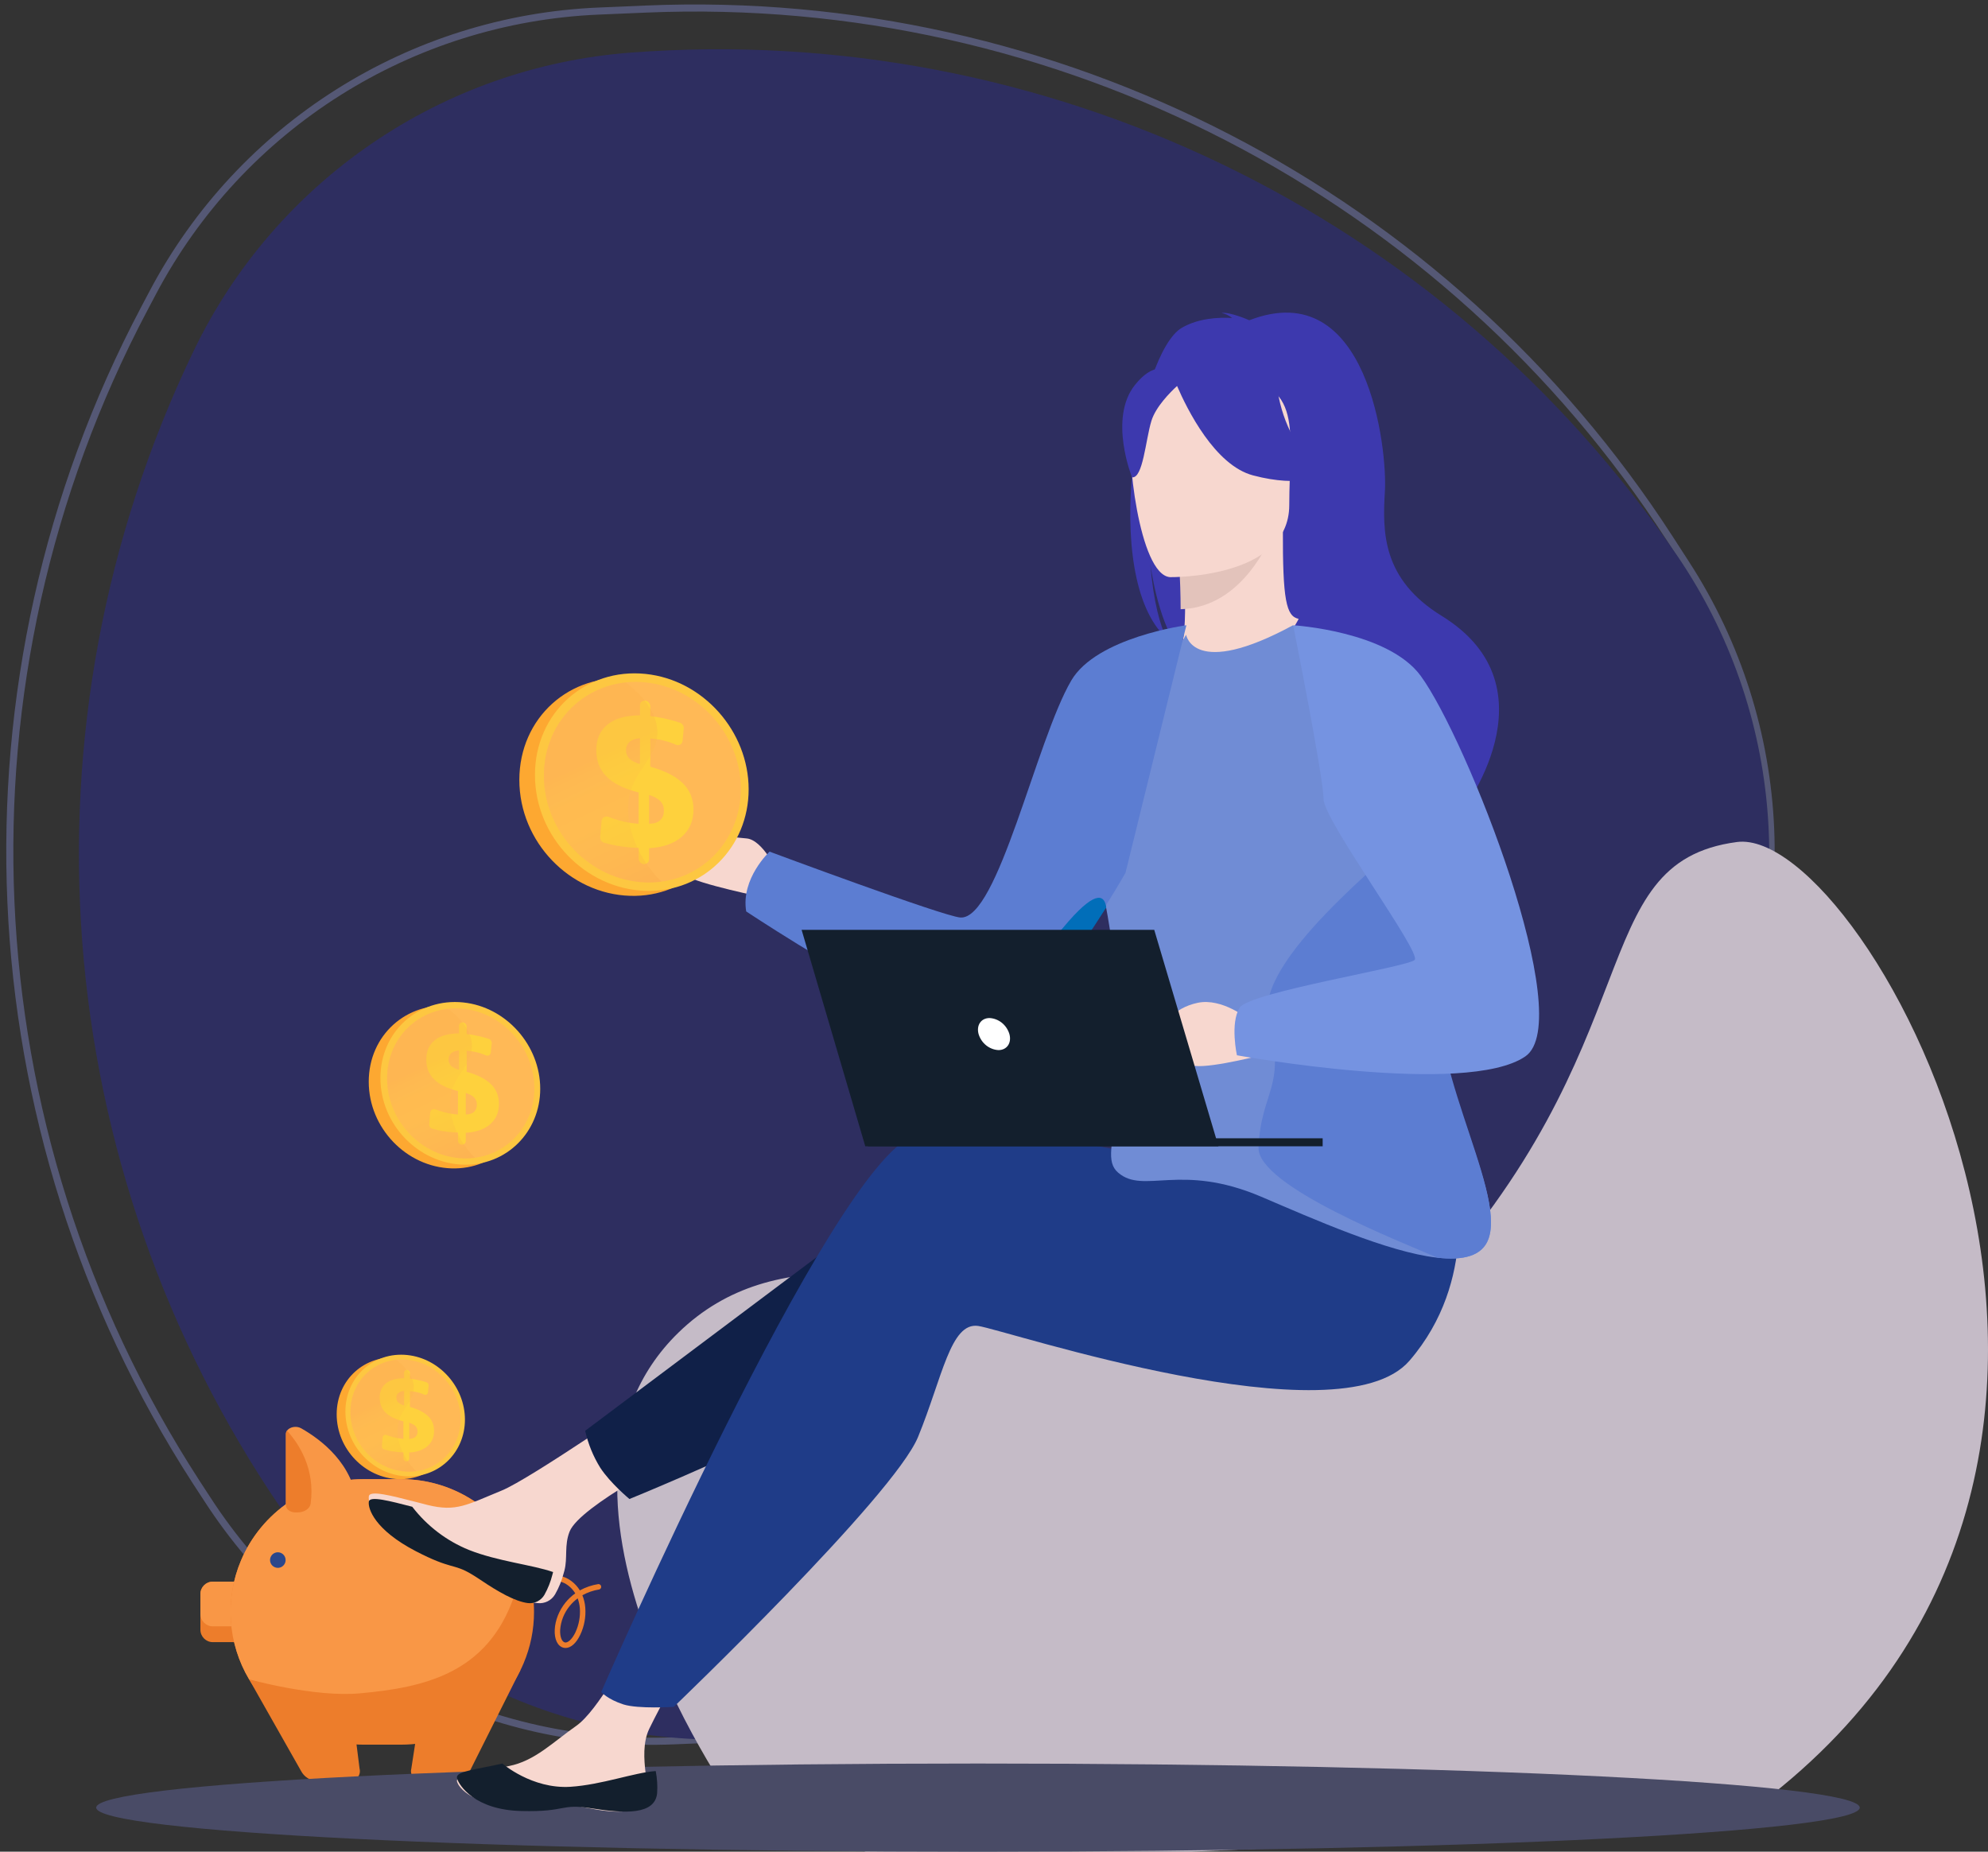 <svg width="248" height="231" viewBox="0 0 248 231" fill="none" xmlns="http://www.w3.org/2000/svg">
<rect x="0" y="0" width="248" height="231" fill="#333333" stroke="none"/>
<path d="M89.869 216.924L84.134 217.165C60.751 218.149 38.594 206.689 25.869 187.033L24.422 184.813C-4.032 140.801 -6.483 84.825 18.014 38.482L19.059 36.504C30.037 15.743 51.22 2.374 74.692 1.38L80.618 1.129C131.873 -1.031 180.436 24.089 208.288 67.158L210.347 70.342C223.344 90.42 224.469 115.962 213.28 137.114L211.783 139.947C187.718 185.446 141.304 214.755 89.869 216.924Z" stroke="#555875" stroke-width="0.882" stroke-miterlimit="10"/>
<path d="M94.64 216.824C71.097 218.611 48.397 207.704 35.079 188.208C5.901 145.501 1.723 90.46 24.131 43.826C34.346 22.553 55.147 8.34 78.68 6.563C130.266 2.645 180.014 26.55 209.192 69.267C222.51 88.753 224.418 113.873 214.183 135.156C191.795 181.78 146.226 212.917 94.64 216.824Z" fill="#2E2E60"/>
<path d="M29.738 197.31H26.548C25.693 197.31 25 198.003 25 198.858V203.308C25 204.163 25.693 204.857 26.548 204.857H29.738C30.593 204.857 31.286 204.163 31.286 203.308V198.858C31.286 198.003 30.593 197.31 29.738 197.31Z" fill="#ED7D2B"/>
<path d="M29.738 197.31H26.548C25.693 197.31 25 198.003 25 198.858V201.338C25 202.193 25.693 202.886 26.548 202.886H29.738C30.593 202.886 31.286 202.193 31.286 201.338V198.858C31.286 198.003 30.593 197.31 29.738 197.31Z" fill="#F99746"/>
<path d="M66.618 201.086C66.62 203.295 66.175 205.482 65.311 207.515C62.788 213.453 56.889 217.645 50.059 217.645H45.326C39.282 217.645 33.968 214.363 31.076 209.495C29.758 207.273 28.98 204.773 28.806 202.195C28.632 199.618 29.067 197.035 30.075 194.657C32.593 188.72 38.495 184.528 45.326 184.528H50.059C56.27 184.528 61.712 187.995 64.543 193.088C65.905 195.533 66.62 198.287 66.618 201.086Z" fill="#ED7D2B"/>
<path d="M52.856 210.611L51.311 220.641C51.263 220.822 51.257 221.012 51.294 221.195C51.332 221.379 51.41 221.552 51.525 221.7C51.639 221.849 51.786 221.969 51.955 222.052C52.123 222.135 52.308 222.178 52.495 222.177H56.554C56.981 222.177 57.399 222.06 57.764 221.838C58.128 221.616 58.424 221.298 58.62 220.919L64.929 208.331L52.856 210.611Z" fill="#ED7D2B"/>
<path d="M43.616 210.783L44.856 220.641C44.904 220.822 44.909 221.012 44.872 221.195C44.835 221.379 44.756 221.552 44.642 221.7C44.527 221.849 44.38 221.969 44.212 222.052C44.044 222.135 43.859 222.178 43.671 222.177H39.611C39.185 222.177 38.768 222.059 38.405 221.837C38.041 221.615 37.746 221.297 37.551 220.919L31.078 209.492L43.616 210.783Z" fill="#ED7D2B"/>
<path d="M70.555 205.583C70.461 205.583 70.367 205.571 70.276 205.548C69.556 205.358 69.144 204.498 69.202 203.305C69.257 202.134 69.747 200.902 70.545 199.914C70.897 199.479 71.306 199.094 71.763 198.77C71.531 198.386 71.227 198.051 70.868 197.782C70.204 197.286 69.519 197.141 68.772 197.344C66.765 197.89 65.065 200.758 64.927 201.08C64.889 201.154 64.826 201.212 64.748 201.242C64.671 201.273 64.585 201.274 64.507 201.246C64.429 201.218 64.363 201.163 64.323 201.09C64.282 201.018 64.269 200.933 64.287 200.851C64.346 200.672 64.843 199.822 65.536 198.968C66.745 197.49 67.797 196.931 68.468 196.721C69.461 196.41 70.406 196.583 71.275 197.234C71.7 197.552 72.061 197.948 72.338 198.401C73.056 198.007 73.836 197.74 74.645 197.613C74.728 197.61 74.809 197.638 74.874 197.69C74.938 197.742 74.981 197.816 74.995 197.898C75.009 197.98 74.993 198.064 74.95 198.135C74.906 198.206 74.839 198.259 74.76 198.284C74.02 198.4 73.306 198.645 72.651 199.008C72.849 199.496 72.971 200.011 73.012 200.536C73.105 201.705 72.889 202.879 72.386 203.939C71.882 204.996 71.21 205.583 70.555 205.583ZM72.064 199.396C71.694 199.668 71.361 199.986 71.073 200.342C70.373 201.192 69.956 202.239 69.879 203.337C69.841 204.153 70.075 204.793 70.451 204.891C70.828 204.989 71.374 204.482 71.773 203.655C72.22 202.704 72.413 201.653 72.334 200.605C72.299 200.192 72.208 199.785 72.064 199.396ZM64.93 201.077C64.93 201.077 64.93 201.079 64.93 201.077V201.077Z" fill="#ED7D2B"/>
<path d="M64.537 193.085C64.93 194.995 64.621 197.724 64.118 199.169C60.777 208.782 52.923 210.515 44.893 211.245C39.184 211.765 31.07 209.491 31.07 209.491C29.751 207.27 28.973 204.769 28.799 202.192C28.625 199.614 29.06 197.032 30.068 194.654C32.586 188.717 38.488 184.525 45.319 184.525H50.052C56.265 184.525 61.706 187.991 64.537 193.085Z" fill="#F99746"/>
<path d="M43.368 188.673H36.855C36.199 188.673 35.666 188.275 35.666 187.783V178.891C35.667 178.745 35.712 178.601 35.797 178.482C36.115 178.024 36.952 177.828 37.575 178.182C40.047 179.582 44.098 182.629 44.556 187.722C44.6 188.237 44.056 188.673 43.368 188.673Z" fill="#F99746"/>
<path d="M37.12 188.673H36.855C36.199 188.673 35.666 188.275 35.666 187.783V178.891C35.667 178.745 35.712 178.601 35.797 178.482C35.825 178.506 35.852 178.532 35.877 178.559C37.291 180.135 39.331 183.228 38.756 187.563C38.673 188.193 37.965 188.673 37.12 188.673Z" fill="#ED7D2B"/>
<path d="M33.688 194.618C33.688 194.426 33.745 194.239 33.852 194.079C33.958 193.919 34.11 193.795 34.287 193.722C34.464 193.648 34.66 193.629 34.848 193.666C35.036 193.704 35.209 193.796 35.345 193.932C35.48 194.068 35.573 194.241 35.61 194.429C35.648 194.617 35.628 194.812 35.555 194.989C35.481 195.167 35.357 195.318 35.197 195.425C35.038 195.532 34.85 195.589 34.658 195.589C34.531 195.589 34.405 195.564 34.287 195.515C34.169 195.466 34.062 195.395 33.972 195.305C33.882 195.214 33.81 195.107 33.762 194.99C33.713 194.872 33.688 194.746 33.688 194.618Z" fill="#2B478B"/>
<path d="M216.679 105.042C197.3 107.611 206.52 130.187 176.946 161.683C155.563 184.459 108.659 142.857 84.635 166.243C63.758 186.571 92.315 226 92.315 226L108 231H148.5L194 229L218.255 226C277.38 182.984 232.839 102.9 216.679 105.042Z" fill="#C5BBC7"/>
<path d="M56.91 177.441C56.91 181.476 53.756 184.649 49.724 184.524C45.528 184.395 42 180.772 42 176.435C42 172.099 45.528 168.951 49.724 169.388C53.757 169.809 56.91 173.408 56.91 177.441Z" fill="#FDA831"/>
<path d="M58 177.094C58 181.128 54.845 184.301 50.813 184.177C46.617 184.047 43.089 180.424 43.089 176.088C43.089 171.751 46.617 168.604 50.813 169.04C54.846 169.462 58 173.061 58 177.094Z" fill="#FDC741"/>
<path d="M57.457 177.057C57.457 180.786 54.536 183.711 50.813 183.586C46.952 183.457 43.714 180.117 43.714 176.131C43.714 172.144 46.952 169.242 50.813 169.632C54.537 170.009 57.457 173.329 57.457 177.057Z" fill="#FFB956"/>
<path d="M50.777 170.902C50.975 170.92 51.136 171.099 51.136 171.3V171.987C51.531 172.031 51.929 172.1 52.326 172.194C52.618 172.263 52.91 172.344 53.198 172.439C53.371 172.496 53.489 172.671 53.472 172.851L53.388 173.712C53.366 173.94 53.14 174.075 52.927 173.98C52.737 173.895 52.541 173.822 52.341 173.762C51.992 173.657 51.625 173.587 51.238 173.556L51.137 173.547V175.513C52.17 175.803 52.929 176.192 53.419 176.681C53.907 177.167 54.15 177.775 54.15 178.502C54.15 179.29 53.88 179.921 53.342 180.396C52.798 180.874 52.038 181.144 51.053 181.202V181.959C51.053 182.161 50.893 182.317 50.694 182.31H50.689C50.49 182.301 50.328 182.132 50.328 181.93V181.182L50.168 181.175C49.707 181.154 49.264 181.107 48.843 181.033C48.531 180.979 48.225 180.908 47.927 180.823C47.747 180.771 47.623 180.599 47.639 180.415L47.738 179.308C47.759 179.068 48.001 178.929 48.228 179.019C48.493 179.124 48.761 179.212 49.033 179.283C49.458 179.395 49.886 179.466 50.321 179.498L50.327 177.311C49.336 177.065 48.592 176.702 48.104 176.22C47.613 175.736 47.368 175.118 47.368 174.364C47.368 173.586 47.635 172.984 48.167 172.561C48.696 172.141 49.446 171.933 50.416 171.933V171.231C50.416 171.031 50.578 170.882 50.777 170.902ZM50.416 173.526C50.11 173.549 49.87 173.632 49.7 173.779C49.528 173.925 49.443 174.122 49.443 174.369C49.443 174.603 49.523 174.798 49.682 174.955C49.84 175.112 50.086 175.237 50.418 175.33V173.526H50.416ZM51.053 177.487V179.493C51.387 179.493 51.642 179.413 51.821 179.254C51.999 179.095 52.087 178.87 52.087 178.579C52.087 178.314 52.005 178.094 51.839 177.919C51.673 177.743 51.411 177.599 51.053 177.487Z" fill="#FED13D"/>
<path opacity="0.3" d="M49.612 177.97C49.836 175.753 51.873 174.815 51.608 172.777C51.443 171.52 50.492 170.462 49.429 169.635C46.206 169.973 43.714 172.641 43.714 176.132C43.714 180.118 46.952 183.457 50.813 183.588C51.188 183.601 51.554 183.581 51.91 183.534C50.378 182.006 49.42 179.876 49.612 177.97Z" fill="url(#paint0_linear_216_6426)"/>
<path d="M65.935 136.286C65.935 141.68 61.717 145.922 56.327 145.756C50.717 145.583 46 140.739 46 134.941C46 129.143 50.717 124.935 56.327 125.519C61.719 126.082 65.935 130.894 65.935 136.286Z" fill="#FDA831"/>
<path d="M67.392 135.821C67.392 141.215 63.174 145.458 57.783 145.291C52.173 145.118 47.456 140.274 47.456 134.476C47.456 128.679 52.173 124.47 57.783 125.054C63.175 125.617 67.392 130.429 67.392 135.821Z" fill="#FDC741"/>
<path d="M66.665 135.772C66.665 140.758 62.76 144.669 57.783 144.502C52.621 144.329 48.291 139.863 48.291 134.533C48.291 129.204 52.621 125.324 57.783 125.845C62.762 126.35 66.665 130.788 66.665 135.772Z" fill="#FFB956"/>
<path d="M57.734 127.543C58 127.567 58.214 127.806 58.214 128.075V128.993C58.743 129.052 59.274 129.145 59.805 129.27C60.196 129.363 60.587 129.471 60.972 129.598C61.203 129.674 61.361 129.908 61.338 130.148L61.226 131.3C61.196 131.605 60.894 131.785 60.609 131.658C60.355 131.544 60.094 131.448 59.826 131.366C59.36 131.226 58.868 131.133 58.351 131.091L58.216 131.08V133.708C59.597 134.095 60.611 134.615 61.268 135.269C61.92 135.92 62.244 136.732 62.244 137.704C62.244 138.757 61.884 139.601 61.163 140.236C60.437 140.876 59.42 141.236 58.104 141.314V142.326C58.104 142.596 57.89 142.804 57.624 142.795H57.617C57.351 142.784 57.135 142.558 57.135 142.287V141.287L56.921 141.278C56.304 141.249 55.712 141.187 55.149 141.088C54.732 141.016 54.322 140.921 53.924 140.807C53.683 140.737 53.518 140.508 53.539 140.261L53.672 138.782C53.7 138.461 54.023 138.275 54.326 138.395C54.681 138.535 55.039 138.653 55.403 138.748C55.97 138.897 56.543 138.992 57.126 139.036L57.133 136.111C55.807 135.783 54.813 135.298 54.161 134.653C53.505 134.006 53.177 133.179 53.177 132.172C53.177 131.131 53.533 130.327 54.245 129.762C54.952 129.2 55.955 128.921 57.252 128.921V127.983C57.252 127.715 57.469 127.516 57.734 127.543ZM57.252 131.051C56.843 131.082 56.522 131.193 56.295 131.389C56.065 131.584 55.952 131.848 55.952 132.178C55.952 132.491 56.058 132.752 56.27 132.961C56.483 133.172 56.811 133.339 57.254 133.464V131.051H57.252ZM58.104 136.347V139.028C58.55 139.028 58.891 138.922 59.13 138.71C59.369 138.497 59.487 138.196 59.487 137.807C59.487 137.452 59.377 137.158 59.155 136.925C58.933 136.69 58.582 136.496 58.104 136.347Z" fill="#FED13D"/>
<path opacity="0.3" d="M56.177 136.993C56.477 134.029 59.2 132.775 58.846 130.05C58.626 128.369 57.353 126.954 55.932 125.849C51.623 126.3 48.291 129.868 48.291 134.535C48.291 139.865 52.621 144.329 57.783 144.504C58.284 144.521 58.773 144.494 59.249 144.432C57.201 142.389 55.921 139.54 56.177 136.993Z" fill="url(#paint1_linear_216_6426)"/>
<path d="M122 231C182.751 231 232 228.538 232 225.5C232 222.462 182.751 220 122 220C61.249 220 12 222.462 12 225.5C12 228.538 61.249 231 122 231Z" fill="#494B66"/>
<path d="M69.241 198.903C69.02 199.276 68.697 199.576 68.311 199.768C67.925 199.96 67.492 200.035 67.064 199.985C65.368 199.893 63.1 198.568 60.77 196.948C60.465 196.739 60.2 196.558 59.95 196.401L59.758 196.281L59.605 196.192C57.187 194.75 56.992 195.626 52.223 193.167C46.786 190.364 45.868 187.573 46.014 186.657C46.139 185.88 48.786 186.577 51.756 187.337L52.189 187.447L53.378 187.755C56.937 188.621 58.221 187.733 62.596 185.941C66.152 184.487 81.323 174 81.323 174L85 181.423C85 181.423 72.339 187.838 71.058 191.059C70.375 192.78 70.827 194.342 70.412 195.921C70.383 196.032 70.353 196.143 70.32 196.253C70.081 197.182 69.718 198.073 69.241 198.903Z" fill="#F7D7CF"/>
<path d="M67.913 198.958C67.705 199.312 67.4 199.597 67.036 199.779C66.672 199.962 66.264 200.033 65.86 199.986C64.23 199.778 62.123 198.563 59.941 197.089C59.653 196.896 59.394 196.727 59.153 196.58L58.971 196.467L58.828 196.382C56.548 195.012 56.364 195.845 51.867 193.508C46.741 190.845 45.875 188.193 46.013 187.323C46.131 186.584 48.627 187.247 51.427 187.968C53.27 190.362 55.703 192.218 58.48 193.348C62.108 194.787 66.343 195.19 69 196.113C68.973 196.218 68.944 196.324 68.914 196.429C68.694 197.314 68.357 198.164 67.913 198.958Z" fill="#131F2D"/>
<path d="M80.62 223.884C80.267 226.486 76.793 226.253 72.911 225.472C69.029 224.69 69.992 225.83 64.491 225.497C58.99 225.164 57.221 223.083 57.009 222.226C56.824 221.464 59.511 221.04 62.392 220.516C62.754 220.453 63.119 220.384 63.481 220.315C66.719 219.687 69.017 217.299 71.896 215.293C74.624 213.379 78.468 206 78.468 206L86 206.204C86 206.204 82.386 212.795 80.996 215.664C80.181 217.346 80.337 219.499 80.534 221.159C80.677 222.059 80.705 222.976 80.62 223.884Z" fill="#F7D7CF"/>
<path d="M73.898 225.604C69.769 224.944 70.834 226.068 65.023 225.924C59.212 225.78 57.262 222.723 57.02 221.859C56.797 221.091 58.451 220.88 61.472 220.259L62.673 220C62.673 220 66.348 223.2 71.147 222.903C75.062 222.653 79.1 221.13 81.801 220.938C81.98 221.855 82.039 222.792 81.975 223.725C81.686 226.381 78.03 226.26 73.898 225.604Z" fill="#131F2D"/>
<path d="M97 108.789C97 108.789 95.154 104.755 93.123 104.593C91.092 104.43 84.622 103.51 84.169 104.346C83.717 105.183 84.169 108.137 85.554 109.201C86.938 110.265 95.521 112 95.521 112L97 108.789Z" fill="#F7D7CF"/>
<path d="M110.978 150L73 178.489C73.363 180.116 73.998 181.672 74.877 183.092C76.147 185.04 78.521 187 78.521 187C78.521 187 118.394 170.868 124.757 161.149C131.12 151.431 110.978 150 110.978 150Z" fill="#102048"/>
<path d="M172.781 151.314C172.781 151.314 124.322 137.734 113.898 141.739C103.474 145.745 75 211.074 75 211.074C75 211.074 75.772 211.981 77.774 212.629C79.638 213.215 84.055 212.931 84.055 212.931C84.055 212.931 111.494 186.65 114.528 179.253C117.561 171.856 118.568 164.91 122.03 165.412C125.492 165.914 167.097 179.867 175.826 169.751C184.556 159.634 181.471 147.269 181.471 147.269L172.781 151.314Z" fill="#1F3C88"/>
<path d="M145.513 79.614C144.754 78.04 143.903 75.243 143.487 70.25C143.551 70.746 144.392 77.031 146.803 80.59C156.712 87.108 175.706 108.874 175.329 113C175.329 113 182.019 101.631 182.136 101.561C182.136 101.561 194.474 85.839 179.848 76.832C172.417 72.253 172.454 66.378 172.764 61.276C173.075 56.175 170.738 34.203 155.847 39.951C155.847 39.951 153.456 38.888 152.386 39.045C152.872 39.138 153.326 39.353 153.707 39.67C151.979 39.568 149.51 39.697 147.452 40.879C142.007 43.999 137.124 71.875 145.513 79.614Z" fill="#3D39AE"/>
<path d="M147 81.166C146.946 81.191 152.116 83.788 156.004 82.759C159.662 81.793 162.051 77.208 161.999 77.199C160.452 76.887 160.004 74.842 160.039 66L159.337 66.134L147.565 68.388C147.565 68.388 147.832 71.969 147.842 75.344C147.848 78.177 147.671 80.864 147 81.166Z" fill="#F7D7CF"/>
<path d="M147 68.447C147 68.447 147.273 72.335 147.283 76C153.996 75.804 157.548 69.496 159 66L147 68.447Z" fill="#E3C3BB"/>
<path d="M159.934 65C159.934 65 163.138 60.039 163.907 55.797C164.454 52.769 162.881 41.54 151.371 43.159C149.053 43.474 146.836 44.295 144.886 45.563C142.385 47.216 138.778 50.787 142.813 60.585L143.86 63.892L159.934 65Z" fill="#3D39AE"/>
<path d="M145.954 71.999C145.954 71.999 160.824 72.245 160.833 63.016C160.842 53.788 162.771 47.605 153.277 47.057C143.783 46.508 141.934 50.032 141.178 53.111C140.421 56.19 142.091 71.699 145.954 71.999Z" fill="#F7D7CF"/>
<path d="M159.394 48.827C159.394 48.827 149.559 41.904 146.436 46.681C145.491 45.847 143.81 45.246 141.587 48.017C138.246 52.184 141.218 59.548 141.218 59.548C142.588 59.711 142.913 54.87 143.632 52.518C144.174 50.746 145.983 48.934 146.838 48.152C148.096 51.068 151.553 58.046 156.318 59.306C162.374 60.906 165 59.238 165 59.238C162.015 56.541 160.033 52.861 159.394 48.827Z" fill="#3D39AE"/>
<path d="M185.683 154.564C184.899 156.714 182.486 157.266 179.253 156.892C173.089 156.185 163.933 152.108 157.334 149.291C147.277 145 142.702 149.032 139.502 146.301C136.302 143.569 143.16 137.491 137.216 109.281C135.199 99.714 147.967 79.188 147.967 79.188C147.967 79.188 148.851 84.749 161.3 78C161.364 77.965 166.545 84.761 171.177 93.407C176.286 102.947 181.177 114.468 179.739 120.406C177 131.728 187.975 148.317 185.683 154.564Z" fill="#708CD5"/>
<path d="M148 78L140.405 108.885C140.405 108.885 139.461 110.551 137.975 112.924C134.5 118.496 128.066 127.958 123.949 128.919C121.917 129.395 117.597 127.715 112.815 125.323C103.778 120.806 93.088 113.701 93.088 113.701C92.398 109.59 96.004 106.241 96.004 106.241C96.004 106.241 117.652 114.306 119.803 114.46C124.49 114.791 129.259 92.366 133.64 84.894C136.809 79.488 148 78 148 78Z" fill="#5C7DD2"/>
<path d="M185.685 154.542C184.908 156.711 182.515 157.268 179.308 156.891C175.075 155.045 156.795 147.95 157.002 143.144C157.301 136.027 160.516 135.8 158.246 127.018C156.427 119.964 173.316 106.849 176.011 104C181.079 113.627 181.216 114.08 179.79 120.072C177.073 131.497 187.959 148.237 185.685 154.542Z" fill="#5C7DD2"/>
<path d="M138 113.209C134.547 118.682 128.153 127.977 124.063 128.921C122.044 129.388 117.751 127.737 113 125.388C116.468 126.276 119.834 126.24 123.109 125.933C126.656 125.596 127.685 121.333 133.291 114.943C136.931 110.798 137.822 111.84 138 113.209Z" fill="#016EB9"/>
<path d="M155.667 127.099C155.667 127.099 152.45 124.46 149.41 125.1C146.369 125.74 144.882 127.91 145.007 128.912C145.133 129.915 146.737 132.725 149.061 132.975C151.384 133.226 158 131.475 158 131.475L155.667 127.099Z" fill="#F7D7CF"/>
<path d="M161.319 78C161.319 78 173.142 78.716 177.237 84.322C182.998 92.21 196.828 127.309 190.276 131.792C182.899 136.844 154.304 131.645 154.304 131.645C154.304 131.645 153.431 127.645 154.643 125.709C155.855 123.774 175.569 120.646 176.478 119.753C177.387 118.86 165.108 102.335 165.108 99.654C165.108 96.974 161.319 78 161.319 78Z" fill="#7593E1"/>
<path d="M152 143H107.943L100 116H143.99L152 143Z" fill="#131F2D"/>
<path d="M108 142H165V143H108.286L108 142Z" fill="#131F2D"/>
<path d="M122.077 129C121.776 127.895 122.388 127 123.45 127C124.009 127.032 124.545 127.241 124.986 127.598C125.428 127.956 125.754 128.445 125.922 129C126.226 130.105 125.614 131 124.552 131C123.993 130.968 123.457 130.759 123.014 130.402C122.572 130.044 122.245 129.555 122.077 129Z" fill="white"/>
<path d="M91.444 99.091C91.444 106.304 85.804 111.977 78.596 111.754C71.094 111.523 64.787 105.046 64.787 97.293C64.787 89.54 71.094 83.913 78.596 84.694C85.806 85.447 91.444 91.881 91.444 99.091Z" fill="#FDA831"/>
<path d="M93.392 98.47C93.392 105.682 87.751 111.356 80.544 111.133C73.042 110.902 66.735 104.425 66.735 96.672C66.735 88.919 73.042 83.291 80.544 84.072C87.754 84.826 93.392 91.26 93.392 98.47Z" fill="#FDC741"/>
<path d="M92.42 98.404C92.42 105.071 87.198 110.301 80.544 110.078C73.641 109.847 67.851 103.874 67.851 96.748C67.851 89.621 73.641 84.433 80.544 85.13C87.201 85.805 92.42 91.739 92.42 98.404Z" fill="#FFB956"/>
<path d="M80.478 87.4C80.833 87.433 81.12 87.752 81.12 88.112V89.34C81.827 89.418 82.537 89.543 83.247 89.71C83.77 89.834 84.292 89.979 84.807 90.149C85.117 90.25 85.327 90.562 85.297 90.884L85.147 92.424C85.106 92.832 84.703 93.073 84.323 92.903C83.983 92.751 83.633 92.622 83.275 92.513C82.651 92.325 81.995 92.201 81.302 92.145L81.122 92.13V95.645C82.969 96.162 84.325 96.857 85.203 97.732C86.075 98.602 86.509 99.687 86.509 100.988C86.509 102.396 86.027 103.524 85.063 104.374C84.092 105.229 82.733 105.71 80.973 105.814V107.169C80.973 107.529 80.686 107.808 80.331 107.795H80.321C79.966 107.78 79.677 107.478 79.677 107.115V105.779L79.39 105.766C78.566 105.728 77.775 105.644 77.021 105.513C76.463 105.416 75.916 105.289 75.383 105.137C75.061 105.043 74.84 104.737 74.868 104.407L75.046 102.429C75.084 102 75.515 101.752 75.921 101.911C76.395 102.099 76.874 102.256 77.361 102.383C78.12 102.583 78.885 102.71 79.664 102.769L79.674 98.858C77.901 98.419 76.572 97.77 75.7 96.908C74.823 96.043 74.384 94.937 74.384 93.59C74.384 92.198 74.861 91.123 75.812 90.367C76.758 89.616 78.099 89.243 79.834 89.243V87.988C79.834 87.631 80.123 87.364 80.478 87.4ZM79.834 92.092C79.286 92.132 78.858 92.282 78.553 92.543C78.246 92.804 78.094 93.157 78.094 93.598C78.094 94.016 78.236 94.366 78.52 94.645C78.804 94.927 79.243 95.15 79.836 95.317V92.092H79.834ZM80.973 99.172V102.758C81.569 102.758 82.025 102.616 82.345 102.332C82.664 102.048 82.821 101.645 82.821 101.125C82.821 100.651 82.674 100.258 82.377 99.946C82.081 99.631 81.612 99.373 80.973 99.172Z" fill="#FED13D"/>
<path opacity="0.3" d="M78.396 100.037C78.796 96.073 82.438 94.397 81.964 90.752C81.67 88.505 79.968 86.613 78.069 85.135C72.306 85.739 67.851 90.509 67.851 96.75C67.851 103.877 73.641 109.847 80.544 110.08C81.213 110.103 81.868 110.067 82.504 109.984C79.765 107.252 78.053 103.443 78.396 100.037Z" fill="url(#paint2_linear_216_6426)"/>
<defs>
<linearGradient id="paint0_linear_216_6426" x1="47.514" y1="174.789" x2="53.675" y2="187.866" gradientUnits="userSpaceOnUse">
<stop stop-color="#FCB148"/>
<stop offset="0.052" stop-color="#FDBA46"/>
<stop offset="0.142" stop-color="#FFC244"/>
<stop offset="0.318" stop-color="#FFC444"/>
<stop offset="0.485" stop-color="#FDB946"/>
<stop offset="0.775" stop-color="#F99C4D"/>
<stop offset="0.866" stop-color="#F8924F"/>
<stop offset="1" stop-color="#F8924F"/>
</linearGradient>
<linearGradient id="paint1_linear_216_6426" x1="53.372" y1="132.74" x2="61.609" y2="150.224" gradientUnits="userSpaceOnUse">
<stop stop-color="#FCB148"/>
<stop offset="0.052" stop-color="#FDBA46"/>
<stop offset="0.142" stop-color="#FFC244"/>
<stop offset="0.318" stop-color="#FFC444"/>
<stop offset="0.485" stop-color="#FDB946"/>
<stop offset="0.775" stop-color="#F99C4D"/>
<stop offset="0.866" stop-color="#F8924F"/>
<stop offset="1" stop-color="#F8924F"/>
</linearGradient>
<linearGradient id="paint2_linear_216_6426" x1="74.645" y1="94.35" x2="85.659" y2="117.729" gradientUnits="userSpaceOnUse">
<stop stop-color="#FCB148"/>
<stop offset="0.052" stop-color="#FDBA46"/>
<stop offset="0.142" stop-color="#FFC244"/>
<stop offset="0.318" stop-color="#FFC444"/>
<stop offset="0.485" stop-color="#FDB946"/>
<stop offset="0.775" stop-color="#F99C4D"/>
<stop offset="0.866" stop-color="#F8924F"/>
<stop offset="1" stop-color="#F8924F"/>
</linearGradient>
</defs>
</svg>
